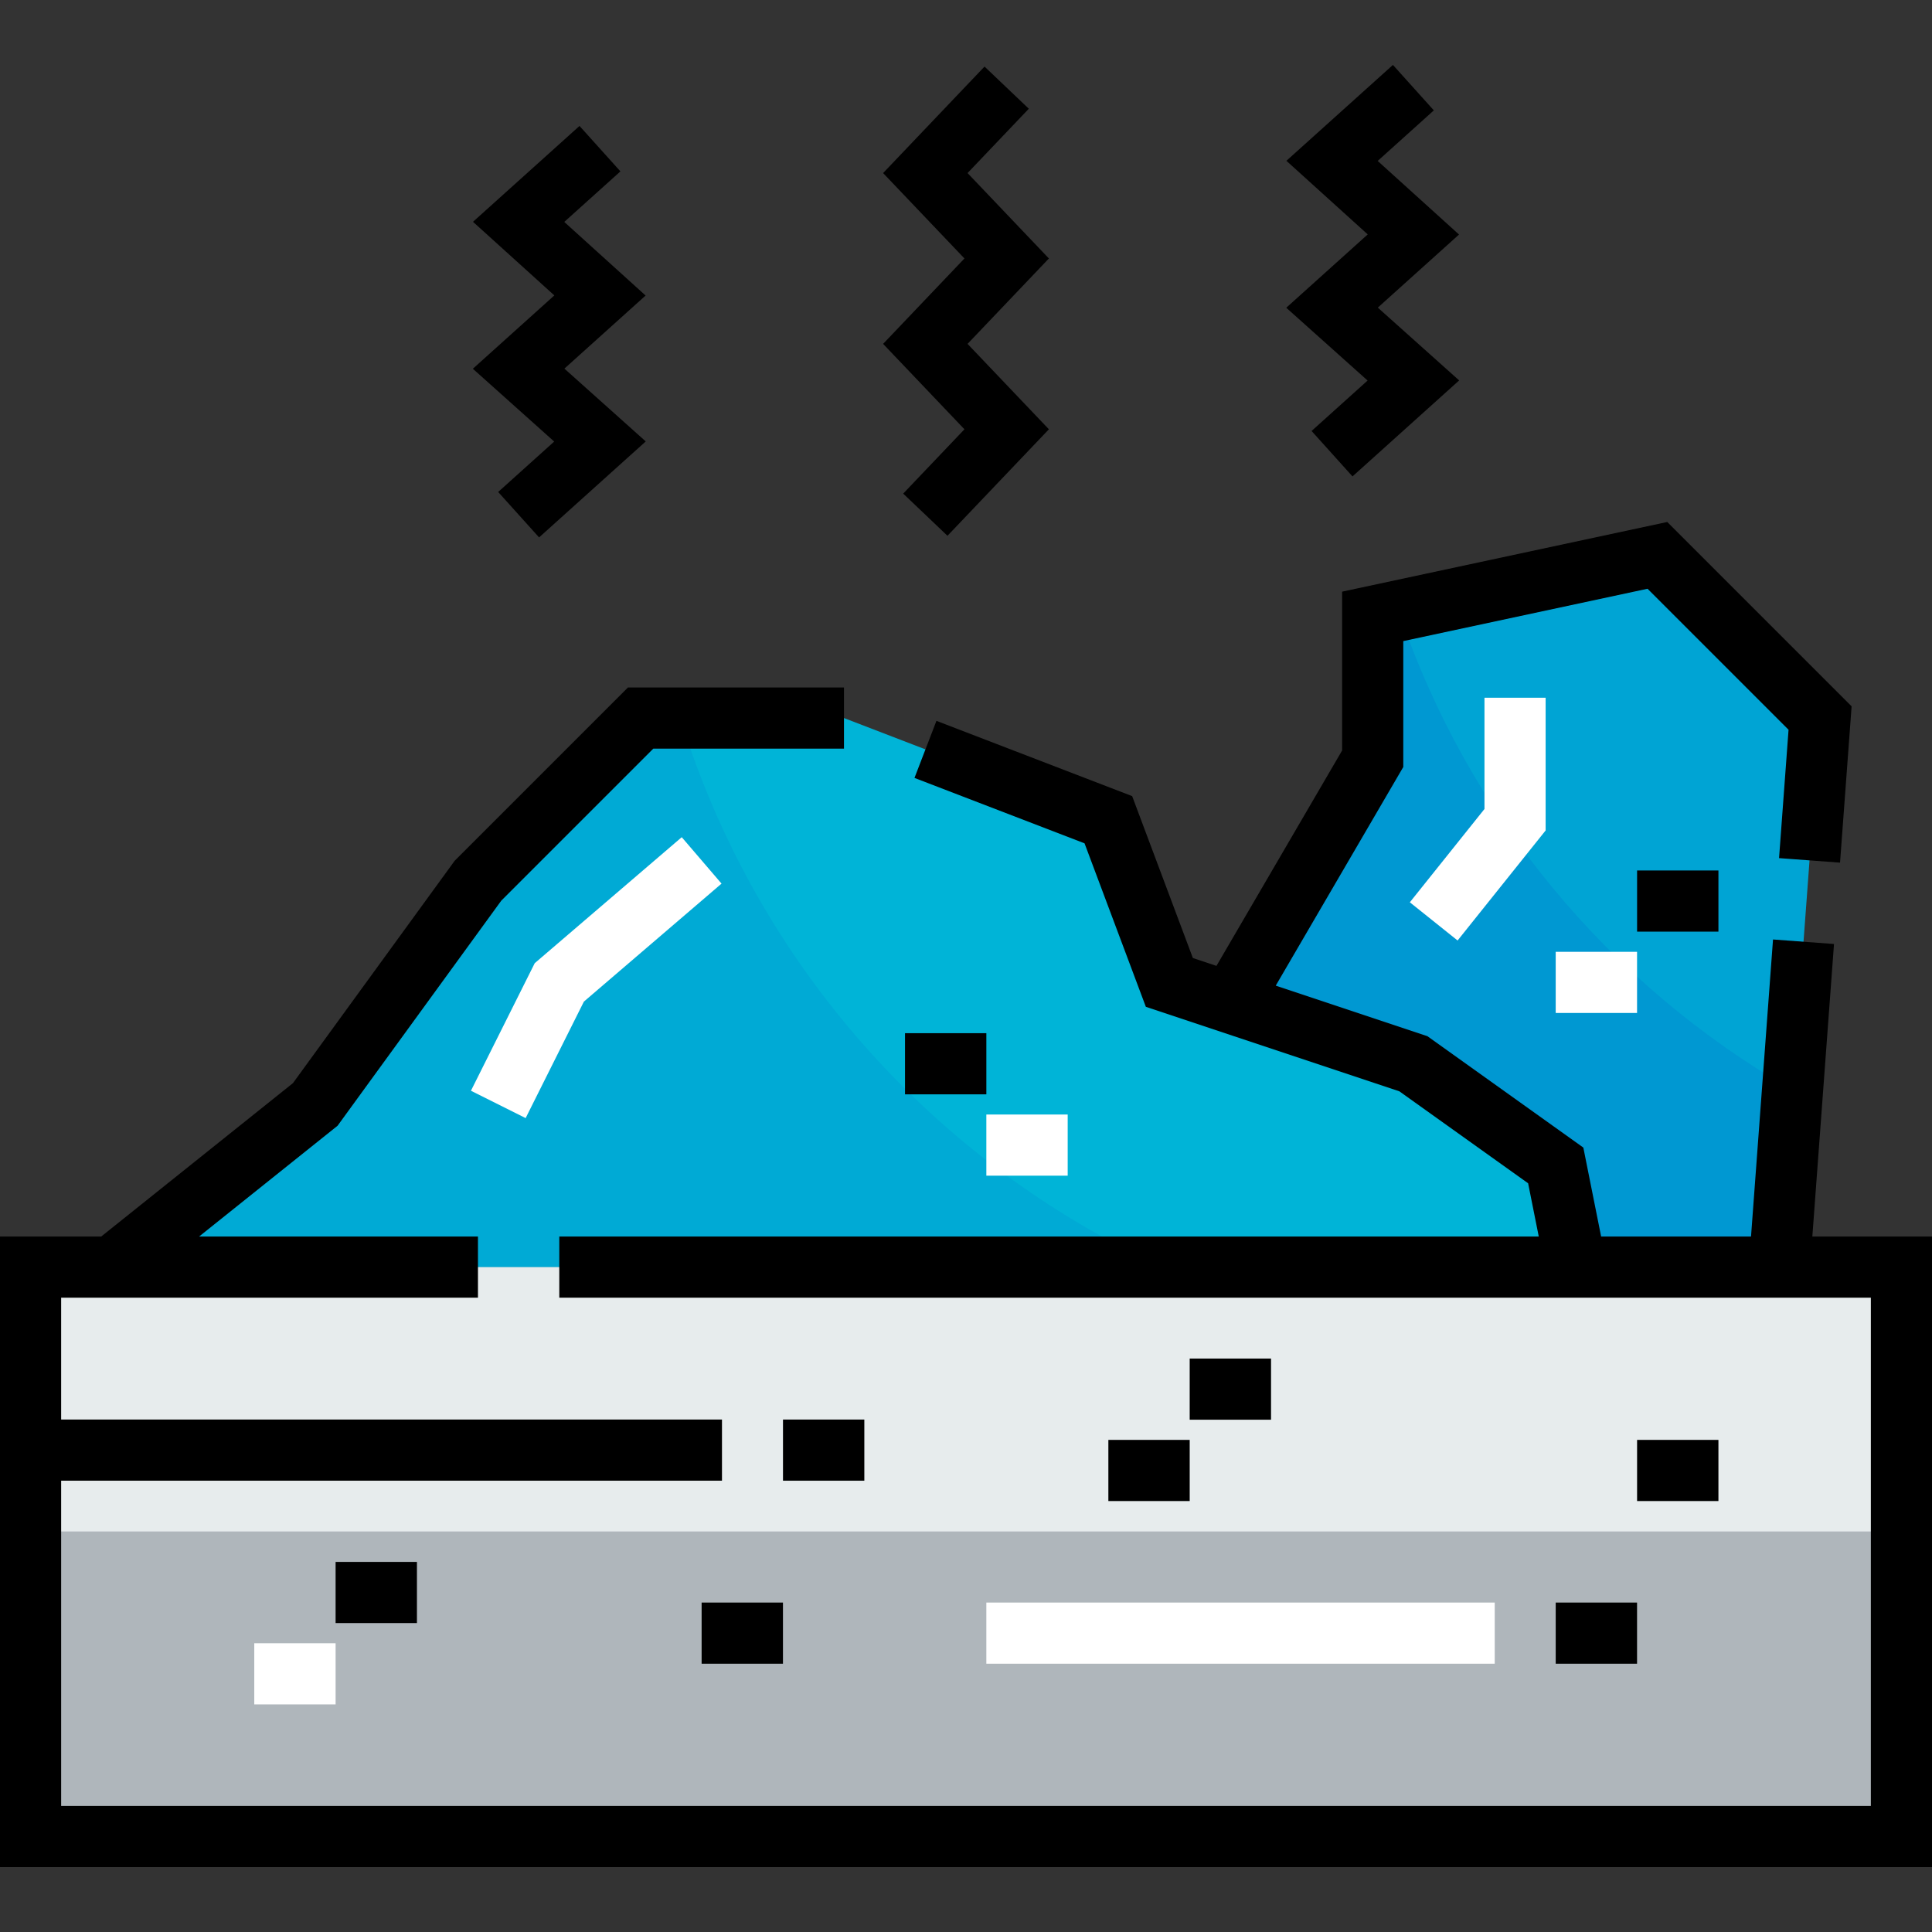 <?xml version="1.0" encoding="iso-8859-1"?>
<!-- Uploaded to: SVG Repo, www.svgrepo.com, Generator: SVG Repo Mixer Tools -->
<svg version="1.1" id="Layer_1" xmlns="http://www.w3.org/2000/svg" xmlns:xlink="http://www.w3.org/1999/xlink" 
	 viewBox="0 0 512 512" xml:space="preserve">
<rect x="0" y="0" width="512" height="512" fill="#333333" stroke="none"/>
<polygon style="fill:#AFB6BB;" points="29.659,335.796 417.673,335.796 471.563,335.796 503.897,335.796 503.897,486.69 
	8.103,486.69 8.103,335.796 "/>
<polygon style="fill:#00A4D4;" points="482.341,190.29 471.563,335.796 417.673,335.796 412.284,308.85 374.559,281.905 
	326.058,265.738 363.781,201.069 363.781,163.345 439.229,147.178 "/>
<polygon style="fill:#00B4D7;" points="417.673,335.796 29.659,335.796 83.549,292.683 126.663,233.403 169.775,190.29 
	223.665,190.29 293.724,217.236 309.891,260.349 326.058,265.738 374.559,281.905 412.284,308.85 "/>
<path style="fill:#00AAD5;" d="M180.286,190.29h-10.511l-43.112,43.112L83.55,292.682l-53.89,43.112h278.39
	C247.218,307.888,200.255,255.059,180.286,190.29z"/>
<path style="fill:#0098D2;" d="M370.641,161.876l-6.858,1.469v37.723l-37.723,64.668l48.501,16.167l37.723,26.945l5.389,26.945
	h53.89l3.473-46.898C426.328,260.969,388.832,215.934,370.641,161.876z"/>
<rect x="8.103" y="335.798" style="fill:#E7ECED;" width="495.795" height="70.057"/>
<polygon points="480.289,327.693 486.03,250.17 469.869,248.973 464.039,327.693 424.315,327.693 419.6,304.119 378.278,274.602 
	338.084,261.204 371.884,203.259 371.884,169.897 436.616,156.024 473.986,193.395 471.467,227.412 487.628,228.609 
	490.697,187.187 441.841,138.331 355.678,156.795 355.678,198.878 322.375,255.969 316.121,253.883 300.032,210.98 248.165,191.031 
	242.348,206.157 287.415,223.491 303.66,266.813 370.842,289.207 404.966,313.581 407.788,327.693 148.218,327.693 148.218,343.899 
	495.794,343.899 495.794,478.587 16.206,478.587 16.206,392.4 191.331,392.4 191.331,376.194 16.206,376.194 16.206,343.899 
	126.664,343.899 126.664,327.693 52.759,327.693 89.462,298.33 132.842,238.684 173.131,198.394 223.665,198.394 223.665,182.188 
	166.418,182.188 120.932,227.673 120.483,228.124 77.636,287.037 26.817,327.693 0,327.693 0,494.793 512,494.793 512,327.693 "/>
<g>
	<polygon style="fill:#FFFFFF;" points="124.804,289.059 139.299,296.308 154.735,265.436 191.215,234.166 180.67,221.863 
		141.702,255.261 	"/>
	<polygon style="fill:#FFFFFF;" points="373.621,239.119 386.276,249.243 409.608,220.078 409.608,184.902 393.402,184.902 
		393.402,214.393 	"/>
	<rect x="412.28" y="252.24" style="fill:#FFFFFF;" width="21.556" height="16.206"/>
</g>
<rect x="433.845" y="230.686" width="21.556" height="16.206"/>
<rect x="261.392" y="295.359" style="fill:#FFFFFF;" width="21.556" height="16.206"/>
<rect x="239.838" y="273.805" width="21.556" height="16.206"/>
<polygon points="255.588,113.765 239.355,130.812 251.089,141.988 277.968,113.765 256.412,91.132 277.968,68.497 256.412,45.863 
	272.645,28.818 260.911,17.641 234.032,45.863 255.588,68.497 234.032,91.132 "/>
<polygon points="362.428,100.849 347.583,114.211 358.425,126.255 386.691,100.815 365.135,81.522 386.654,62.155 365.098,42.647 
	379.981,29.251 369.139,17.207 340.909,42.613 362.465,62.121 340.872,81.556 "/>
<polygon points="146.866,117.016 132.019,130.378 142.861,142.422 171.129,116.982 149.572,97.689 171.091,78.322 149.535,58.814 
	164.418,45.418 153.575,33.374 125.347,58.78 146.903,78.288 125.309,97.723 "/>
<rect x="207.501" y="376.194" width="21.556" height="16.206"/>
<rect x="185.937" y="424.694" width="21.556" height="16.206"/>
<rect x="293.728" y="381.586" width="21.556" height="16.206"/>
<rect x="315.282" y="360.032" width="21.556" height="16.206"/>
<rect x="433.845" y="381.586" width="21.556" height="16.206"/>
<rect x="67.384" y="435.476" style="fill:#FFFFFF;" width="21.556" height="16.206"/>
<rect x="88.938" y="413.922" width="21.556" height="16.206"/>
<rect x="261.392" y="424.694" style="fill:#FFFFFF;" width="134.726" height="16.206"/>
<rect x="412.28" y="424.694" width="21.556" height="16.206"/>
</svg>